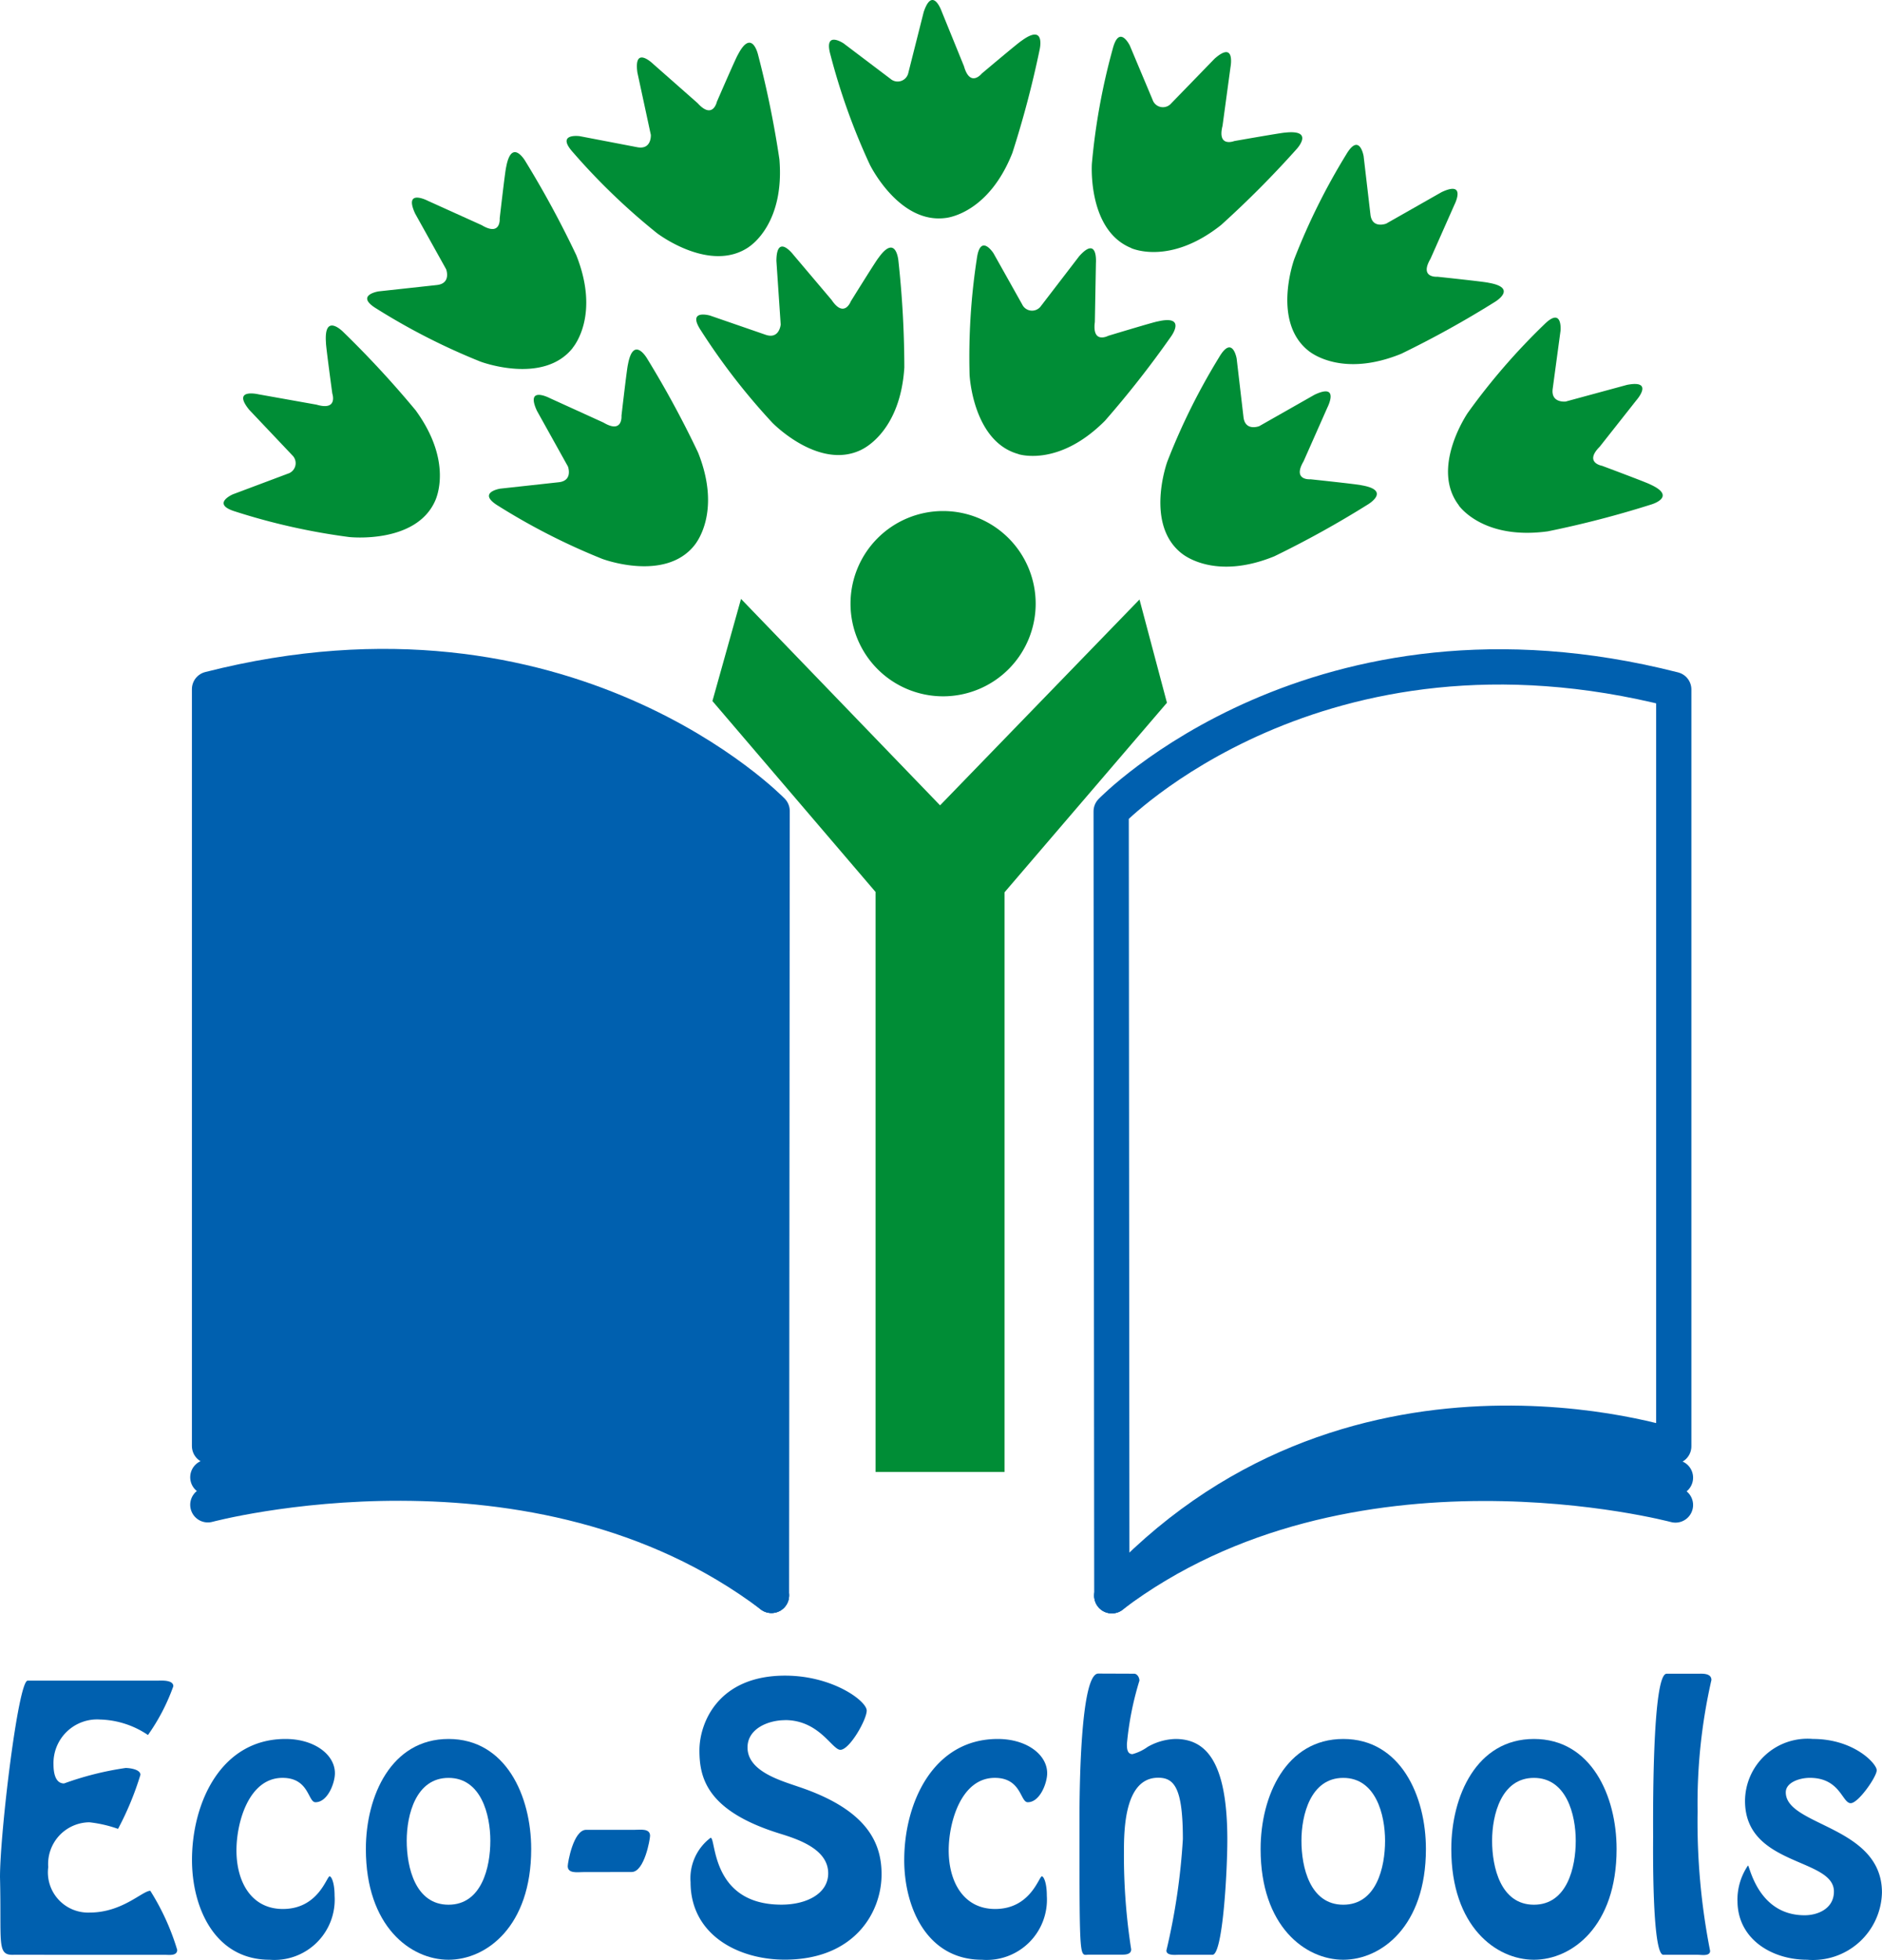 <svg id="Eco-Schools_Logo" data-name="Eco-Schools Logo" xmlns="http://www.w3.org/2000/svg" xmlns:xlink="http://www.w3.org/1999/xlink" width="82.838" height="86.207" viewBox="0 0 82.838 86.207">
  <defs>
    <clipPath id="clip-path">
      <rect id="Rectangle_8" data-name="Rectangle 8" width="82.838" height="86.207" fill="none"/>
    </clipPath>
  </defs>
  <g id="Group_12" data-name="Group 12" clip-path="url(#clip-path)">
    <path id="Path_3" data-name="Path 3" d="M38.159,20.668c.075-.094,1.2-1.467.16-4.078a43.709,43.709,0,0,0-2.239-4.13s-.608-1.06-.849.263c-.04.121-.283,2.246-.283,2.246s.065.814-.793.3L31.789,14.2s-1.085-.566-.562.562l1.364,2.448s.235.626-.412.693l-2.568.28s-1.062.17-.08.762a28.551,28.551,0,0,0,4.575,2.329s2.753,1.033,4.053-.6" transform="translate(-12.953 -5.365)" fill="#008d36"/>
    <path id="Path_4" data-name="Path 4" d="M47.815,36.308c.074-.094,1.2-1.467.16-4.077a43.871,43.871,0,0,0-2.24-4.13s-.608-1.061-.849.265c-.039.12-.283,2.245-.283,2.245s.066.812-.793.3l-2.365-1.076s-1.084-.566-.562.561l1.364,2.449s.235.626-.411.692l-2.57.281s-1.061.169-.079.762a28.6,28.6,0,0,0,4.574,2.329s2.754,1.034,4.054-.6" transform="translate(-17.248 -12.323)" fill="#008d36"/>
    <path id="Path_5" data-name="Path 5" d="M52.949,12.362c.1-.067,1.575-1.053,1.341-3.854a43.6,43.6,0,0,0-.94-4.6s-.272-1.191-.889.006c-.073.1-.924,2.066-.924,2.066s-.176.8-.847.059l-1.95-1.718s-.872-.857-.7.373l.591,2.74s.043.667-.6.543L45.5,7.492s-1.065-.147-.3.706a28.608,28.608,0,0,0,3.7,3.559s2.334,1.792,4.053.605" transform="translate(-19.984 -1.502)" fill="#008d36"/>
    <path id="Path_6" data-name="Path 6" d="M62.48,28.472c.108-.053,1.711-.812,1.887-3.618a43.784,43.784,0,0,0-.261-4.691s-.1-1.219-.88-.124c-.088.092-1.216,1.91-1.216,1.91s-.289.763-.845-.065L59.485,19.9s-.74-.974-.749.266l.189,2.8s-.056.666-.669.449l-2.442-.843s-1.033-.3-.4.657a28.585,28.585,0,0,0,3.144,4.058s2.047,2.111,3.921,1.187" transform="translate(-24.562 -8.691)" fill="#008d36"/>
    <path id="Path_7" data-name="Path 7" d="M70.888,9.586c.118-.018,1.879-.244,2.914-2.857a43.993,43.993,0,0,0,1.2-4.543s.285-1.188-.8-.389c-.113.06-1.747,1.439-1.747,1.439s-.51.636-.783-.324L70.693.507s-.4-1.155-.794.023l-.687,2.718a.481.481,0,0,1-.774.221L66.376,1.91s-.888-.6-.581.5a28.429,28.429,0,0,0,1.733,4.832s1.292,2.642,3.361,2.343" transform="translate(-29.242 0)" fill="#008d36"/>
    <path id="Path_8" data-name="Path 8" d="M88.3,12.216c.11.045,1.749.729,3.952-1.015a43.954,43.954,0,0,0,3.316-3.33s.842-.887-.5-.737c-.128,0-2.233.371-2.233.371s-.761.3-.516-.671l.35-2.576s.232-1.2-.7-.376L90.02,5.889a.48.48,0,0,1-.78-.2l-1-2.38s-.467-.968-.755.142a28.452,28.452,0,0,0-.917,5.05s-.2,2.934,1.738,3.712" transform="translate(-38.508 -1.3)" fill="#008d36"/>
    <path id="Path_9" data-name="Path 9" d="M79,28.637c.115.033,1.822.521,3.806-1.47a43.922,43.922,0,0,0,2.9-3.695s.733-.978-.58-.674c-.127.011-2.174.631-2.174.631s-.721.382-.591-.608l.047-2.6s.091-1.22-.737-.292l-1.707,2.223a.48.48,0,0,1-.8-.1L77.9,19.8s-.577-.906-.733.23a28.523,28.523,0,0,0-.32,5.122s.141,2.937,2.159,3.482" transform="translate(-34.17 -8.658)" fill="#008d36"/>
    <path id="Path_10" data-name="Path 10" d="M103.008,20.544c.094.074,1.476,1.185,4.078.124a44.062,44.062,0,0,0,4.112-2.276s1.055-.617-.271-.846c-.123-.041-2.249-.265-2.249-.265s-.813.07-.308-.789l1.053-2.376s.558-1.088-.566-.556l-2.436,1.384s-.624.244-.694-.405l-.3-2.566s-.18-1.058-.764-.074a28.475,28.475,0,0,0-2.287,4.6s-1.012,2.762.637,4.049" transform="translate(-45.406 -5.107)" fill="#008d36"/>
    <path id="Path_11" data-name="Path 11" d="M92.944,36.592c.094.074,1.476,1.186,4.078.125a43.989,43.989,0,0,0,4.112-2.277s1.055-.618-.271-.845c-.123-.041-2.249-.265-2.249-.265s-.813.071-.308-.789l1.053-2.376s.558-1.088-.567-.555l-2.436,1.383s-.624.244-.694-.405l-.3-2.566s-.18-1.058-.764-.074a28.424,28.424,0,0,0-2.287,4.6s-1.012,2.762.637,4.048" transform="translate(-40.929 -12.247)" fill="#008d36"/>
    <path id="Path_12" data-name="Path 12" d="M115.283,33.435c.072.094,1.134,1.518,3.919,1.137a44.286,44.286,0,0,0,4.549-1.18s1.176-.336-.052-.888c-.109-.067-2.111-.815-2.111-.815s-.805-.135-.1-.842l1.61-2.039s.813-.914-.409-.679l-2.7.733s-.664.08-.572-.566l.346-2.56s.09-1.07-.721-.263a28.433,28.433,0,0,0-3.36,3.882s-1.669,2.421-.392,4.079" transform="translate(-51.073 -11.199)" fill="#008d36"/>
    <path id="Path_13" data-name="Path 13" d="M27.037,33.515c.048-.109.8-1.718-.855-3.99a43.969,43.969,0,0,0-3.19-3.449s-.853-.875-.758.467c-.01.126.28,2.245.28,2.245s.264.772-.693.489l-2.558-.456s-1.19-.28-.405.683l1.928,2.035a.482.482,0,0,1-.228.773l-2.42.908s-.988.426.111.759A28.4,28.4,0,0,0,23.258,35.1s2.923.322,3.779-1.585" transform="translate(-7.887 -11.476)" fill="#008d36"/>
    <path id="Path_14" data-name="Path 14" d="M75.587,44.57a4.075,4.075,0,1,1-4.075-4.075,4.075,4.075,0,0,1,4.075,4.075" transform="translate(-30.001 -18.015)" fill="#008d36"/>
    <path id="Path_15" data-name="Path 15" d="M57.747,47.459l-1.259,4.493,7.182,8.4V85.865h5.676v-25.5l7.148-8.338-1.208-4.542L66.508,56.54Z" transform="translate(-25.13 -21.114)" fill="#008d36"/>
    <path id="Path_16" data-name="Path 16" d="M88.134,93.706,88.105,59.2s9.06-9.36,24.763-5.36V87.131S98.477,82.3,88.134,93.706Z" transform="translate(-39.196 -23.51)" fill="none" stroke="#0060af" stroke-linejoin="round" stroke-width="1.552"/>
    <path id="Path_17" data-name="Path 17" d="M112.966,116.33s-13.362-4.248-24.809,5.195" transform="translate(-39.219 -51.329)" fill="none" stroke="#0060af" stroke-linecap="round" stroke-linejoin="round" stroke-width="1.552"/>
    <path id="Path_18" data-name="Path 18" d="M112.966,118.5s-14.42-3.868-24.809,3.988" transform="translate(-39.219 -52.297)" fill="none" stroke="#0060af" stroke-linecap="round" stroke-linejoin="round" stroke-width="1.552"/>
    <path id="Path_19" data-name="Path 19" d="M41.349,93.679l.029-34.506s-9.061-9.362-24.763-5.36V87.107s14.392-4.827,24.734,6.573" transform="translate(-7.392 -23.498)" fill="#0060af"/>
    <path id="Path_20" data-name="Path 20" d="M41.349,93.679l.029-34.506s-9.061-9.362-24.763-5.36V87.107S31.007,82.28,41.349,93.679Z" transform="translate(-7.392 -23.498)" fill="none" stroke="#0060af" stroke-linejoin="round" stroke-width="1.552"/>
    <path id="Path_21" data-name="Path 21" d="M16.48,116.3s13.362-4.248,24.809,5.195" transform="translate(-7.332 -51.318)" fill="none" stroke="#0060af" stroke-linecap="round" stroke-linejoin="round" stroke-width="1.552"/>
    <path id="Path_22" data-name="Path 22" d="M16.48,118.48s14.42-3.869,24.809,3.987" transform="translate(-7.332 -52.286)" fill="none" stroke="#0060af" stroke-linecap="round" stroke-linejoin="round" stroke-width="1.552"/>
    <path id="Path_23" data-name="Path 23" d="M.609,145.235c-.768.03-.536-.477-.609-3.42,0-1.943.8-8.64,1.217-8.64H6.929c.174,0,.7-.043.7.247a8.88,8.88,0,0,1-1.116,2.145,3.939,3.939,0,0,0-2.1-.681,1.921,1.921,0,0,0-2.058,1.985c0,.305.058.827.464.827a13.666,13.666,0,0,1,2.71-.681c.174,0,.652.058.652.3a13.3,13.3,0,0,1-.985,2.379,5.618,5.618,0,0,0-1.261-.29,1.835,1.835,0,0,0-1.812,1.971,1.77,1.77,0,0,0,1.826,2c1.435,0,2.319-.957,2.667-.957A10.568,10.568,0,0,1,7.8,145.018c0,.276-.362.218-.536.218Z" transform="translate(0 -59.246)" fill="#0060af"/>
    <path id="Path_24" data-name="Path 24" d="M15.223,143.119c0-2.493,1.261-5.32,4.116-5.32,1.261,0,2.174.68,2.174,1.507,0,.435-.319,1.276-.855,1.276-.334,0-.275-1.072-1.449-1.072-1.493,0-2.029,1.971-2.029,3.188,0,1.406.667,2.58,2.043,2.58,1.565,0,1.928-1.436,2.058-1.436.073,0,.218.262.218.857a2.652,2.652,0,0,1-2.856,2.812c-2.406,0-3.42-2.276-3.42-4.392" transform="translate(-6.772 -61.304)" fill="#0060af"/>
    <path id="Path_25" data-name="Path 25" d="M29.01,142.641c0-2.334,1.116-4.842,3.638-4.842s3.639,2.507,3.639,4.842c0,3.406-1.972,4.87-3.639,4.87s-3.638-1.464-3.638-4.87m5.479-.363c0-1.145-.406-2.767-1.841-2.767s-1.84,1.623-1.84,2.767c0,1.161.377,2.812,1.84,2.812s1.841-1.652,1.841-2.812" transform="translate(-12.906 -61.304)" fill="#0060af"/>
    <path id="Path_26" data-name="Path 26" d="M45.682,146.856c-.231,0-.666.073-.666-.26,0-.147.246-1.6.812-1.6h2.145c.232,0,.667-.072.667.262,0,.145-.246,1.594-.811,1.594Z" transform="translate(-20.027 -64.505)" fill="#0060af"/>
    <path id="Path_27" data-name="Path 27" d="M58.916,134.742c-.725,0-1.653.363-1.653,1.2,0,1.044,1.436,1.449,2.232,1.725,3.044,1.014,3.668,2.479,3.668,3.855,0,1.683-1.2,3.755-4.262,3.755-2.058,0-4.145-1.1-4.145-3.406a2.232,2.232,0,0,1,.883-1.957c.247,0,0,2.943,3.117,2.943,1.1,0,2.058-.479,2.058-1.378,0-1.057-1.3-1.493-2.145-1.752-3.174-.988-3.523-2.423-3.523-3.654,0-1.217.827-3.29,3.769-3.29,2.1,0,3.594,1.117,3.594,1.538,0,.4-.753,1.725-1.16,1.725-.362,0-.928-1.307-2.435-1.307" transform="translate(-24.36 -59.074)" fill="#0060af"/>
    <path id="Path_28" data-name="Path 28" d="M71.7,143.119c0-2.493,1.261-5.32,4.117-5.32,1.261,0,2.174.68,2.174,1.507,0,.435-.319,1.276-.855,1.276-.333,0-.275-1.072-1.449-1.072-1.493,0-2.03,1.971-2.03,3.188,0,1.406.667,2.58,2.044,2.58,1.566,0,1.927-1.436,2.058-1.436.072,0,.217.262.217.857a2.652,2.652,0,0,1-2.856,2.812c-2.405,0-3.421-2.276-3.421-4.392" transform="translate(-31.899 -61.304)" fill="#0060af"/>
    <path id="Path_29" data-name="Path 29" d="M88,132.628c.13,0,.232.161.232.305a13.588,13.588,0,0,0-.551,2.783c0,.174,0,.45.246.45a2.073,2.073,0,0,0,.667-.319,2.614,2.614,0,0,1,1.217-.348c1.319,0,2.29.942,2.29,4.435,0,1.392-.2,5.059-.653,5.059H89.941c-.13,0-.522.045-.522-.189a28.346,28.346,0,0,0,.725-4.9c0-2.247-.377-2.7-1.087-2.7-1.479,0-1.507,2.261-1.507,3.29a26.778,26.778,0,0,0,.319,4.261c0,.232-.276.232-.421.232H86.013c-.42,0-.42.493-.42-5.944,0-1.159.029-6.421.827-6.421Z" transform="translate(-38.079 -59.004)" fill="#0060af"/>
    <path id="Path_30" data-name="Path 30" d="M99.955,142.641c0-2.334,1.116-4.842,3.638-4.842s3.638,2.507,3.638,4.842c0,3.406-1.972,4.87-3.638,4.87s-3.638-1.464-3.638-4.87m5.478-.363c0-1.145-.406-2.767-1.84-2.767s-1.841,1.623-1.841,2.767c0,1.161.376,2.812,1.841,2.812s1.84-1.652,1.84-2.812" transform="translate(-44.468 -61.304)" fill="#0060af"/>
    <path id="Path_31" data-name="Path 31" d="M115.074,142.641c0-2.334,1.116-4.842,3.638-4.842s3.638,2.507,3.638,4.842c0,3.406-1.972,4.87-3.638,4.87s-3.638-1.464-3.638-4.87m5.478-.363c0-1.145-.406-2.767-1.841-2.767s-1.841,1.623-1.841,2.767c0,1.161.376,2.812,1.841,2.812s1.841-1.652,1.841-2.812" transform="translate(-51.194 -61.304)" fill="#0060af"/>
    <path id="Path_32" data-name="Path 32" d="M131.527,144.991c-.508,0-.45-4.855-.45-5.189,0-.681-.058-7.175.594-7.175h1.377c.159,0,.595-.042.595.276a24.429,24.429,0,0,0-.609,5.784,29.393,29.393,0,0,0,.551,6.131c0,.246-.377.173-.536.173Z" transform="translate(-58.313 -59.002)" fill="#0060af"/>
    <path id="Path_33" data-name="Path 33" d="M137.763,144.917a2.681,2.681,0,0,1,.464-1.552c.072,0,.435,2.189,2.493,2.189.594,0,1.29-.3,1.29-1.044,0-1.493-3.913-1.1-3.913-3.986a2.749,2.749,0,0,1,2.985-2.726c1.811,0,2.812,1.089,2.812,1.377s-.812,1.449-1.145,1.449c-.376,0-.464-1.115-1.8-1.115-.449,0-1.058.2-1.058.637,0,1.493,4.233,1.464,4.233,4.407a3.037,3.037,0,0,1-3.3,2.957c-1.537,0-3.059-.9-3.059-2.594" transform="translate(-61.288 -61.304)" fill="#0060af"/>
  </g>
</svg>
